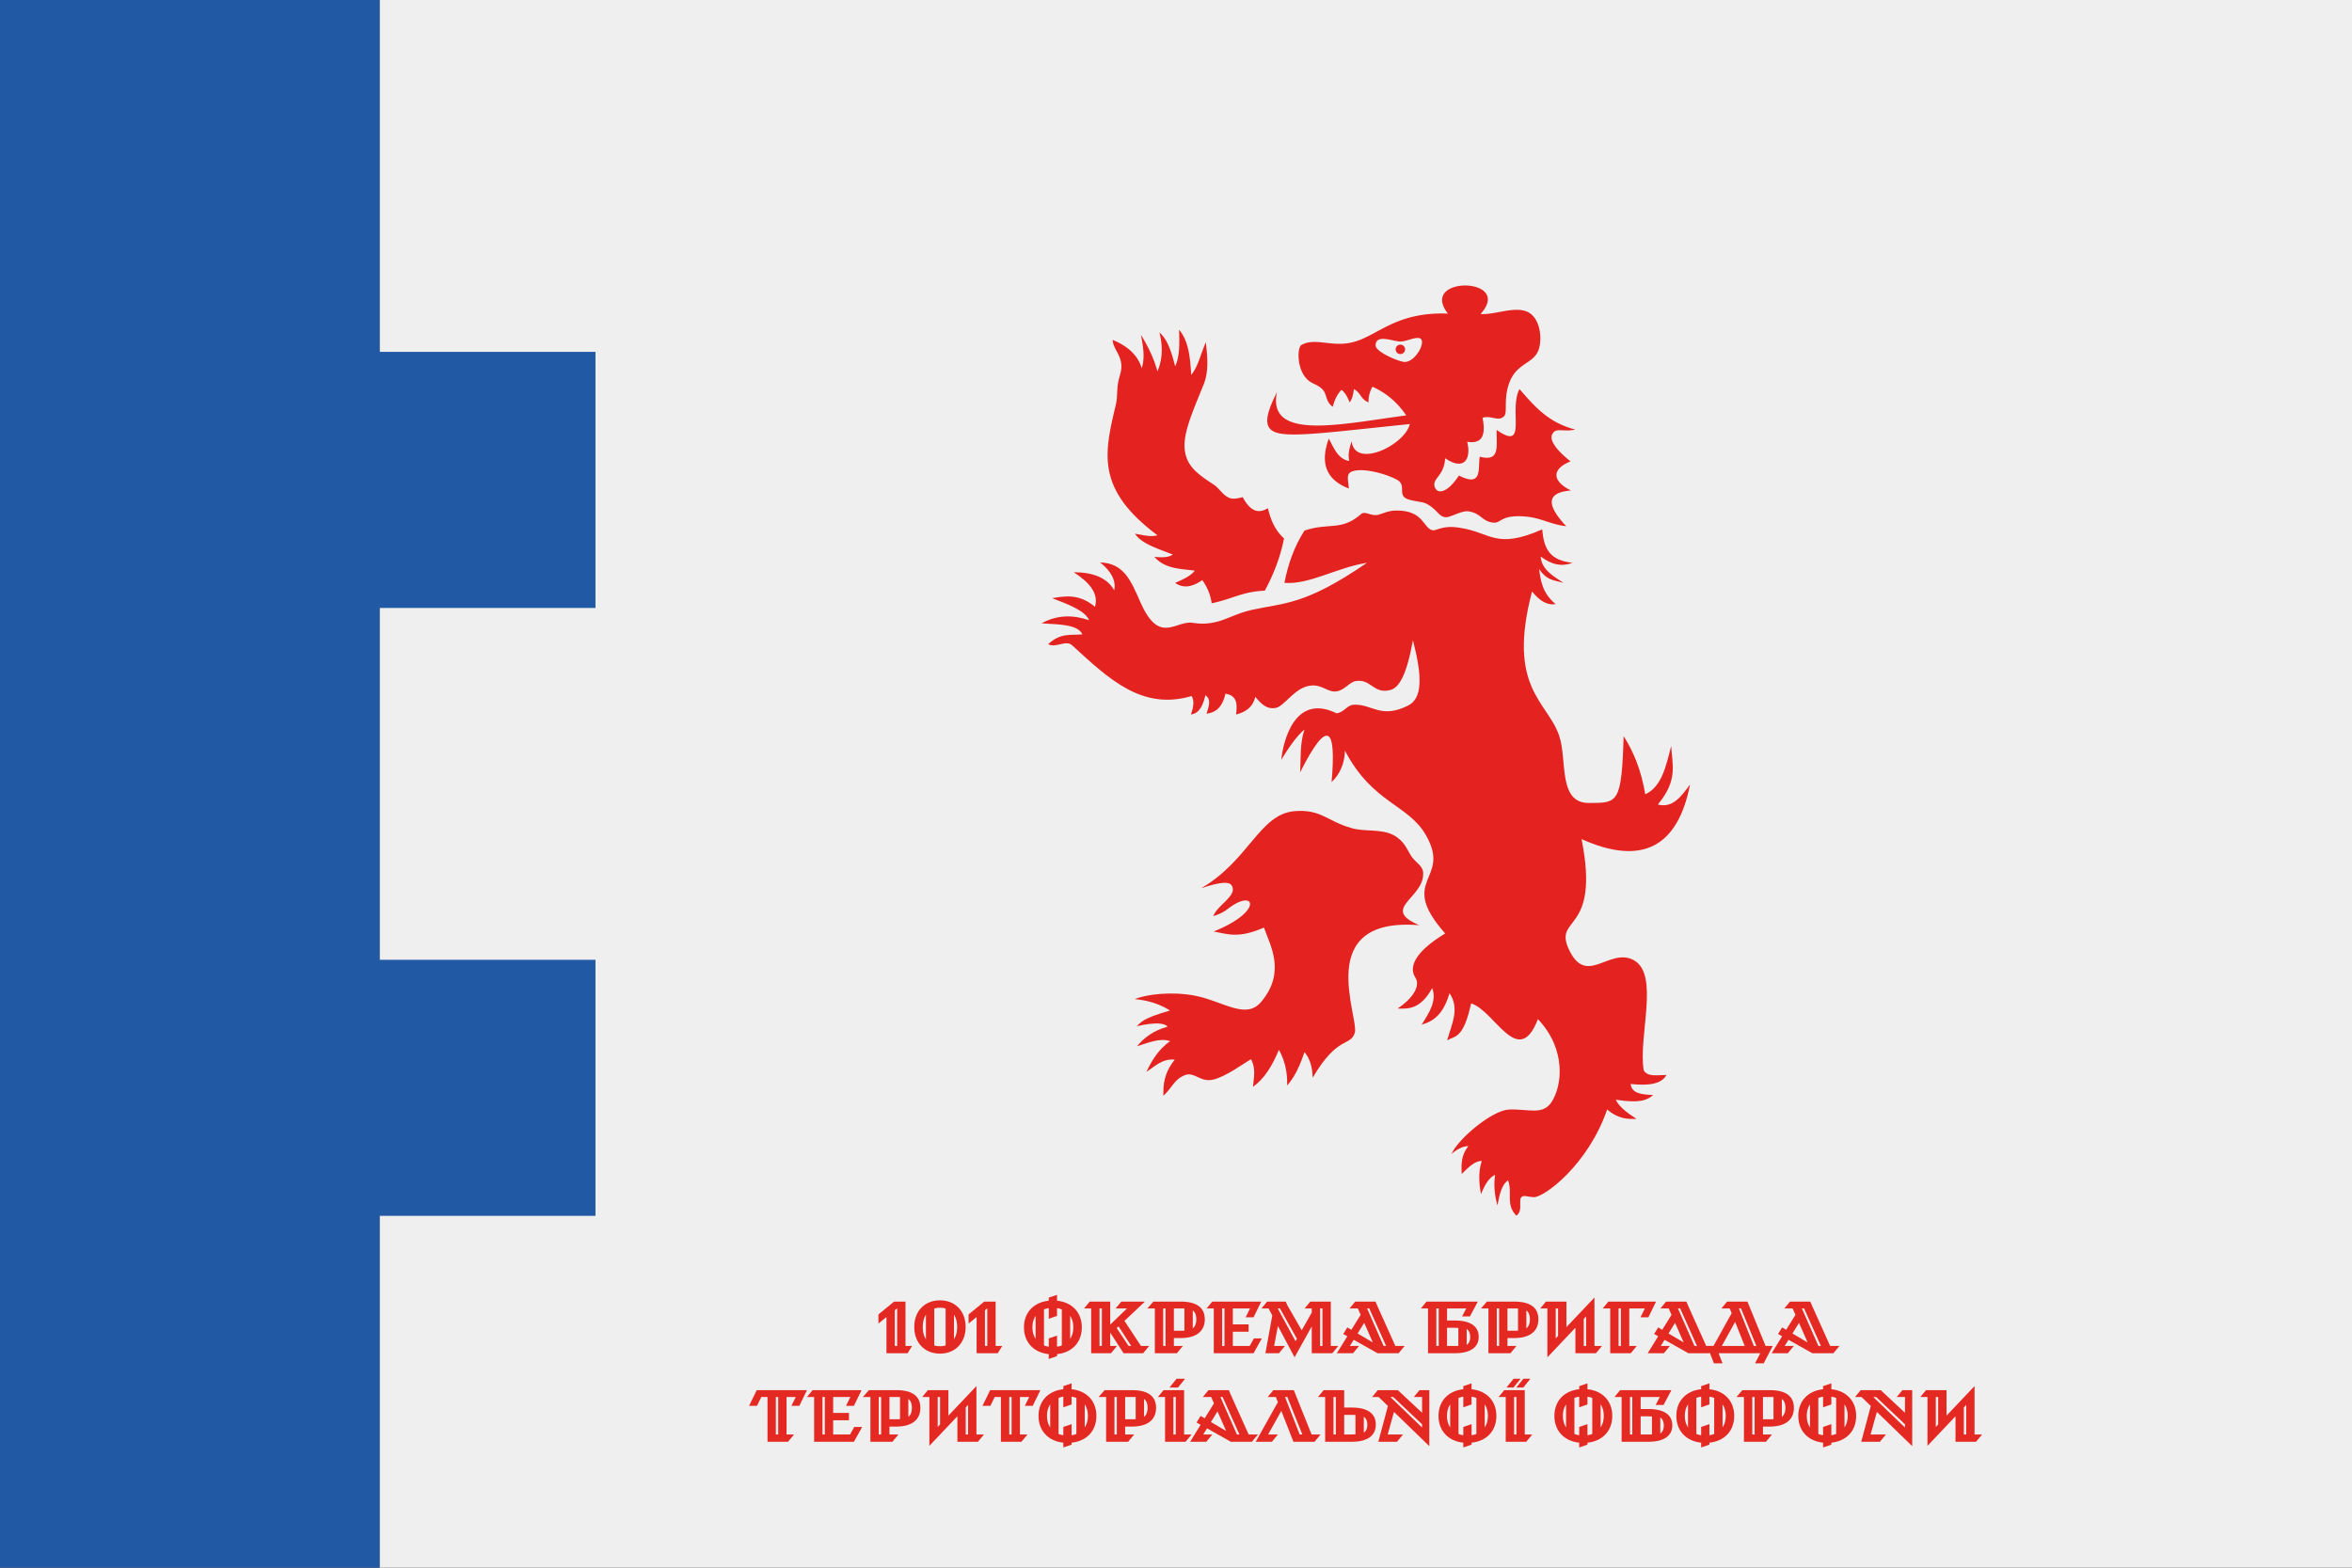 <svg id="Слой_1" data-name="Слой 1" xmlns="http://www.w3.org/2000/svg" viewBox="0 0 3825 2550"><rect x="0" y="0" width="3825" height="2550" fill="#333333" stroke="none"/><defs><style>.cls-1{fill:#efefef;}.cls-2{fill:#2259a5;}.cls-3{fill:#e42822;}.cls-4{fill:#e42320;}</style></defs><rect class="cls-1" x="617.277" width="3207.723" height="2550"/><polygon class="cls-2" points="617.277 988.839 617.277 1561.159 968.416 1561.159 968.416 1977.679 617.277 1977.679 617.277 2549.999 0 2549.999 0 0 617.277 0 617.277 572.32 968.416 572.32 968.416 988.839 617.277 988.839"/><path class="cls-3" d="M1428.558,2138.071l25.436-20.879h18.6v72.117h10.8l-7.439,11.879h-34.314v-58.917l-13.078,10.559Zm30.475,51.238v-61.2l-3.84,3.12v58.078Z"/><path class="cls-3" d="M1528.617,2115.152c24.836,0,41.753,17.519,41.753,43.318,0,25.679-16.917,43.318-41.753,43.318s-41.753-17.639-41.753-43.318C1486.864,2132.671,1503.781,2115.152,1528.617,2115.152Zm-22.8,23.4c-3.36,5.16-5.159,11.88-5.159,19.919s1.8,14.759,5.159,19.92Zm32.034-10.079a32.966,32.966,0,0,0-18.477,0v60a32.99,32.99,0,0,0,18.477,0Zm13.558,10.079v39.839c3.359-5.161,5.159-11.88,5.159-19.92S1554.772,2143.711,1551.413,2138.551Z"/><path class="cls-3" d="M1575.163,2138.071l25.436-20.879h18.6v72.117h10.8l-7.439,11.879h-34.314v-58.917l-13.078,10.559Zm30.475,51.238v-61.2l-3.84,3.12v58.078Z"/><path class="cls-3" d="M1705.574,2202.628c-24.236-2.52-40.313-19.079-40.313-43.558,0-24.359,16.077-40.8,40.313-43.318v-5.04l13.438-4.56v9.6c24.355,2.519,40.313,18.959,40.313,43.318,0,24.6-15.958,41.038-40.313,43.558v3.24l-13.438,4.56Zm-21.357-24.839v-37.318c-3.359,4.92-5.159,11.16-5.159,18.6S1680.858,2172.75,1684.217,2177.789Zm21.357-49.918a32.371,32.371,0,0,0-7.8,2.04v58.558a32.371,32.371,0,0,0,7.8,2.04v-13.44l13.438-4.559v18a32.363,32.363,0,0,0,7.8-2.04v-58.558a32.363,32.363,0,0,0-7.8-2.04v12.6l-13.438,4.679Zm34.794,49.918c3.36-5.039,5.159-11.279,5.159-18.719s-1.8-13.8-5.159-18.719Z"/><path class="cls-3" d="M1774.556,2128.352h-11.638l9.238-11.16h33.355v37.438l27.235-26.278h-18.477l9.239-11.16H1861.9l-33.234,31.319,26.875,40.8h13.318l-9.839,11.879h-31.794l-21.716-33.6v21.719h11.038l-9.839,11.879h-32.154Zm17.4,60.957v-60.957h-3.839v60.957Zm47.752,0-20.637-31.8-3,2.76,19.317,29.038Z"/><path class="cls-3" d="M1909.046,2176.47v12.839h14.639l-9.839,11.879h-35.754v-72.836h-12.238l9.838-11.16h44.273c26.275,0,39.353,9.839,39.353,28.8,0,18.839-13.078,30.479-39.353,30.479Zm-13.557,12.839v-60.957h-3.84v60.957Zm24.835-24.719a45.32,45.32,0,0,0,5.88-.24v-36h-17.158v36.238Zm19.438-3.84c3.959-3.239,5.759-8.279,5.759-14.879,0-6.36-1.8-11.4-5.759-14.28Z"/><path class="cls-3" d="M1973.949,2128.352h-11.638l9.119-11.16H2051.1l-12.478,25.559H2025.78l7.079-14.4H2004.9v25.919h25.676v11.878H2004.9v23.16h27.476l6.839-12.24h12.838l-13.438,24.119h-64.669Zm17.4,60.957v-60.957h-3.839v60.957Z"/><path class="cls-3" d="M2078.206,2156.79l-6.119,32.519h17.637l-9.838,11.879h-21.957l11.158-61.437-6-11.4H2051.45l9.238-11.16h30.236l3.6,7.8h.12l22.316,38.879,16.317-28.919v-6.6h-11.637l9.238-11.16h33.354v72.117h12.238l-9.838,11.879h-33.355v-43.677l-27.955,50.277Zm30.954,20.879-27.595-49.317h-3.6l28.915,53.277Zm41.514,11.64v-60.957h-3.84v60.957Z"/><path class="cls-3" d="M2201.535,2179.35l-6.239,9.959h14.878l-9.839,11.879H2174.06l17.037-27.6-6.6-3.72,6.6-10.68,6.6,3.84,15.118-24.359-4.559-10.319H2194.7l9.239-11.16h32.994l3.359,7.8,28.915,64.318h15.118l-9.839,11.879h-34.194Zm31.074,4.319-14.037-31.918-10.678,17.279Zm21.6,5.64-27.355-60.957h-3.6l26.876,60.957Z"/><path class="cls-3" d="M2322.346,2128.352h-11.639l9.238-11.16h83.387l-12.838,24.119h-12.838l6.839-12.959H2353.3v19.559h12.478c26.276,0,38.993,9.839,38.993,26.519,0,16.919-13.078,26.758-39.353,26.758h-43.072Zm17.4,60.957v-60.957H2335.9v60.957Zm31.915,0V2160.03c-1.8-.12-3.719-.24-5.879-.24H2353.3v29.519Zm13.558-1.68c3.959-2.64,5.759-7.079,5.759-12.72,0-5.879-1.8-10.439-5.759-13.319Z"/><path class="cls-3" d="M2451.557,2176.47v12.839h14.637l-9.839,11.879H2420.6v-72.836h-12.239l9.839-11.16h44.273c26.275,0,39.353,9.839,39.353,28.8,0,18.839-13.078,30.479-39.353,30.479ZM2438,2189.309v-60.957h-3.84v60.957Zm24.835-24.719a45.32,45.32,0,0,0,5.88-.24v-36h-17.157v36.238Zm19.437-3.84c3.959-3.239,5.759-8.279,5.759-14.879,0-6.36-1.8-11.4-5.759-14.28Z"/><path class="cls-3" d="M2514.059,2117.192h33.354v41.518l45.593-48.118v78.717h12.238l-9.839,11.879h-33.354V2159.67l-45.592,48.118v-79.436H2504.82Zm19.8,55.8v-44.637h-3.838v48.717Zm45.593,16.32v-48l-3.84,4.08v43.918Z"/><path class="cls-3" d="M2615.674,2117.192h77.508l-12.479,25.559h-12.838l7.079-14.4h-25.315v60.957h12.237l-9.838,11.879h-33.354v-72.836h-12.238Zm20.4,72.117v-60.957h-3.84v60.957Z"/><path class="cls-3" d="M2707.094,2179.35l-6.24,9.959h14.878l-9.838,11.879h-26.276l17.037-27.6-6.6-3.72,6.6-10.68,6.6,3.84,15.117-24.359-4.558-10.319h-13.558l9.238-11.16h32.994l3.36,7.8,28.915,64.318h15.118l-9.839,11.879h-34.194Zm31.074,4.319-14.037-31.918-10.679,17.279Zm21.6,5.64-27.356-60.957h-3.6l26.876,60.957Z"/><path class="cls-3" d="M2808.709,2117.192h33.115l29.515,72.117h11.638l-14.757,28.319h-14.038l8.518-16.44h-67.788l6.479,16.44h-14.037l-11.159-28.319h10.438l29.515-53.278-3.12-7.679h-13.557Zm28.676,72.117-15.6-39.119-21.6,39.119Zm18.957,0-24.956-60.957h-3.48l24.356,60.957Z"/><path class="cls-3" d="M2908.645,2179.35l-6.24,9.959h14.878l-9.839,11.879h-26.275l17.037-27.6-6.6-3.72,6.6-10.68,6.6,3.84,15.117-24.359-4.559-10.319h-13.557l9.238-11.16h32.994l3.359,7.8,28.916,64.318h15.118l-9.839,11.879h-34.2Zm31.074,4.319-14.037-31.918L2915,2169.03Zm21.6,5.64-27.355-60.957h-3.6l26.876,60.957Z"/><path class="cls-3" d="M1248.184,2272.352h-10.079l-7.079,14.4h-12.838l12.479-25.559h81.706l-12.478,25.559h-12.838l7.079-14.4h-15v60.957h12.238l-9.838,11.879h-33.354Zm17.4,60.957v-60.957h-3.84v60.957Z"/><path class="cls-3" d="M1324,2272.352h-11.638l9.118-11.16h79.667l-12.478,25.559h-12.838l7.079-14.4h-27.955v25.919h25.676v11.878h-25.676v23.16h27.475l6.839-12.24h12.838l-13.438,24.119H1324Zm17.4,60.957v-60.957h-3.839v60.957Z"/><path class="cls-3" d="M1446.5,2320.47v12.839h14.637l-9.838,11.879h-35.754v-72.836H1403.3l9.839-11.16h44.272c26.275,0,39.354,9.839,39.354,28.8,0,18.839-13.079,30.479-39.354,30.479Zm-13.558,12.839v-60.957H1429.1v60.957Zm24.836-24.719a45.3,45.3,0,0,0,5.879-.24v-36H1446.5v36.238Zm19.436-3.84c3.96-3.239,5.76-8.279,5.76-14.879,0-6.36-1.8-11.4-5.76-14.28Z"/><path class="cls-3" d="M1509,2261.192h33.354v41.518l45.592-48.118v78.717h12.238l-9.838,11.879H1556.99V2303.67l-45.592,48.118v-79.436H1499.76Zm19.8,55.8v-44.637h-3.839v48.717Zm45.593,16.32v-48l-3.84,4.08v43.918Z"/><path class="cls-3" d="M1627.772,2272.352h-10.079l-7.078,14.4h-12.838l12.478-25.559h81.706l-12.478,25.559h-12.837l7.078-14.4h-15v60.957h12.237l-9.838,11.879h-33.354Zm17.4,60.957v-60.957h-3.839v60.957Z"/><path class="cls-3" d="M1729.269,2346.628c-24.236-2.52-40.313-19.079-40.313-43.558,0-24.359,16.077-40.8,40.313-43.318v-5.04l13.438-4.56v9.6c24.356,2.519,40.313,18.959,40.313,43.318,0,24.6-15.957,41.038-40.313,43.558v3.24l-13.438,4.56Zm-21.356-24.839v-37.318c-3.36,4.92-5.16,11.16-5.16,18.6S1704.553,2316.75,1707.913,2321.789Zm21.356-49.918a32.383,32.383,0,0,0-7.8,2.04v58.558a32.383,32.383,0,0,0,7.8,2.04v-13.44l13.438-4.559v18a32.363,32.363,0,0,0,7.8-2.04v-58.558a32.363,32.363,0,0,0-7.8-2.04v12.6l-13.438,4.679Zm34.794,49.918c3.36-5.039,5.159-11.279,5.159-18.719s-1.8-13.8-5.159-18.719Z"/><path class="cls-3" d="M1829.805,2320.47v12.839h14.638l-9.839,11.879h-35.753v-72.836h-12.238l9.838-11.16h44.273c26.275,0,39.353,9.839,39.353,28.8,0,18.839-13.078,30.479-39.353,30.479Zm-13.557,12.839v-60.957h-3.84v60.957Zm24.835-24.719a45.3,45.3,0,0,0,5.879-.24v-36h-17.157v36.238Zm19.437-3.84c3.959-3.239,5.759-8.279,5.759-14.879,0-6.36-1.8-11.4-5.759-14.28Z"/><path class="cls-3" d="M1894.708,2272.352H1883.07l9.239-11.16h33.354v72.117H1937.9l-9.838,11.879h-33.355Zm18.717-29.639h13.8l-11.518,14.279h-13.8Zm-1.32,90.6v-60.957h-3.839v60.957Z"/><path class="cls-3" d="M1962.972,2323.35l-6.24,9.959h14.878l-9.839,11.879H1935.5l17.037-27.6-6.6-3.72,6.6-10.68,6.6,3.84,15.118-24.359-4.56-10.319h-13.557l9.238-11.16h32.994l3.36,7.8,28.915,64.318h15.118l-9.839,11.879h-34.194Zm31.074,4.319-14.037-31.918-10.679,17.279Zm21.6,5.64-27.356-60.957h-3.6l26.875,60.957Z"/><path class="cls-3" d="M2083.781,2294.91l-21.475,38.4h15.957l-9.839,11.879h-26.276l36-64.437-3.24-8.4h-13.318l9.239-11.16h33.235l28.915,72.117h14.637l-9.839,11.879h-34.314Zm34.2,38.4-24.476-60.957h-3.72l23.876,60.957Z"/><path class="cls-3" d="M2237.468,2317.229c0,17.64-13.078,27.959-39.354,27.959h-43.072v-72.836H2143.4l9.239-11.16H2186v28.319h12.479C2224.75,2289.511,2237.468,2299.83,2237.468,2317.229Zm-65.03,16.08v-60.957H2168.6v60.957Zm26.037,0c2.159,0,4.079-.121,5.879-.24V2301.63c-1.8-.119-3.72-.239-5.879-.239H2186v31.918Zm19.436-2.88c3.959-2.76,5.759-7.2,5.759-12.959s-1.8-10.32-5.759-13.08Z"/><path class="cls-3" d="M2266.977,2296.591l-10.2,36.718h24.955l-9.837,11.879H2241.54l15.6-58.2-15.117-14.639h-10.559l9.238-11.16h32.515l39.473,36.838v-25.678h-13.437l9.238-11.16h15.957v91.077Zm45.711,25.438v-5.279l-46.912-44.4H2261.1Z"/><path class="cls-3" d="M2379.751,2346.628c-24.236-2.52-40.313-19.079-40.313-43.558,0-24.359,16.077-40.8,40.313-43.318v-5.04l13.437-4.56v9.6c24.356,2.519,40.314,18.959,40.314,43.318,0,24.6-15.958,41.038-40.314,43.558v3.24l-13.437,4.56Zm-21.356-24.839v-37.318c-3.36,4.92-5.16,11.16-5.16,18.6S2355.035,2316.75,2358.4,2321.789Zm21.356-49.918a32.371,32.371,0,0,0-7.8,2.04v58.558a32.371,32.371,0,0,0,7.8,2.04v-13.44l13.437-4.559v18a32.371,32.371,0,0,0,7.8-2.04v-58.558a32.371,32.371,0,0,0-7.8-2.04v12.6l-13.437,4.679Zm34.794,49.918c3.359-5.039,5.159-11.279,5.159-18.719s-1.8-13.8-5.159-18.719Z"/><path class="cls-3" d="M2448.732,2272.352h-11.638l9.238-11.16h33.355v72.117h12.238l-9.838,11.879h-33.355Zm12.718-29.639h11.4l-11.518,14.279h-11.4Zm4.679,90.6v-60.957h-3.839v60.957Zm11.278-90.6h11.4l-11.519,14.279h-11.4Z"/><path class="cls-3" d="M2568.226,2346.628c-24.237-2.52-40.314-19.079-40.314-43.558,0-24.359,16.077-40.8,40.314-43.318v-5.04l13.437-4.56v9.6c24.356,2.519,40.314,18.959,40.314,43.318,0,24.6-15.958,41.038-40.314,43.558v3.24l-13.437,4.56Zm-21.357-24.839v-37.318c-3.359,4.92-5.159,11.16-5.159,18.6S2543.51,2316.75,2546.869,2321.789Zm21.357-49.918a32.359,32.359,0,0,0-7.8,2.04v58.558a32.359,32.359,0,0,0,7.8,2.04v-13.44l13.437-4.559v18a32.371,32.371,0,0,0,7.8-2.04v-58.558a32.371,32.371,0,0,0-7.8-2.04v12.6l-13.437,4.679Zm34.794,49.918c3.359-5.039,5.159-11.279,5.159-18.719s-1.8-13.8-5.159-18.719Z"/><path class="cls-3" d="M2637.207,2272.352h-11.639l9.239-11.16h83.386l-12.838,24.119h-12.837l6.838-12.959h-31.2v19.559h12.479c26.275,0,38.993,9.839,38.993,26.519,0,16.919-13.078,26.758-39.354,26.758h-43.072Zm17.4,60.957v-60.957h-3.839v60.957Zm31.915,0V2304.03c-1.8-.12-3.72-.24-5.879-.24h-12.479v29.519Zm13.557-1.68c3.959-2.64,5.759-7.079,5.759-12.72,0-5.879-1.8-10.439-5.759-13.319Z"/><path class="cls-3" d="M2766.538,2346.628c-24.236-2.52-40.313-19.079-40.313-43.558,0-24.359,16.077-40.8,40.313-43.318v-5.04l13.438-4.56v9.6c24.355,2.519,40.313,18.959,40.313,43.318,0,24.6-15.958,41.038-40.313,43.558v3.24l-13.438,4.56Zm-21.356-24.839v-37.318c-3.36,4.92-5.16,11.16-5.16,18.6S2741.822,2316.75,2745.182,2321.789Zm21.356-49.918a32.371,32.371,0,0,0-7.8,2.04v58.558a32.371,32.371,0,0,0,7.8,2.04v-13.44l13.438-4.559v18a32.375,32.375,0,0,0,7.8-2.04v-58.558a32.375,32.375,0,0,0-7.8-2.04v12.6l-13.438,4.679Zm34.794,49.918c3.359-5.039,5.159-11.279,5.159-18.719s-1.8-13.8-5.159-18.719Z"/><path class="cls-3" d="M2867.074,2320.47v12.839h14.638l-9.839,11.879h-35.754v-72.836h-12.238l9.839-11.16h44.272c26.276,0,39.354,9.839,39.354,28.8,0,18.839-13.078,30.479-39.354,30.479Zm-13.557,12.839v-60.957h-3.84v60.957Zm24.835-24.719a45.3,45.3,0,0,0,5.879-.24v-36h-17.157v36.238Zm19.437-3.84c3.959-3.239,5.759-8.279,5.759-14.879,0-6.36-1.8-11.4-5.759-14.28Z"/><path class="cls-3" d="M2964.851,2346.628c-24.237-2.52-40.314-19.079-40.314-43.558,0-24.359,16.077-40.8,40.314-43.318v-5.04l13.437-4.56v9.6c24.356,2.519,40.314,18.959,40.314,43.318,0,24.6-15.958,41.038-40.314,43.558v3.24l-13.437,4.56Zm-21.357-24.839v-37.318c-3.359,4.92-5.159,11.16-5.159,18.6S2940.135,2316.75,2943.494,2321.789Zm21.357-49.918a32.359,32.359,0,0,0-7.8,2.04v58.558a32.359,32.359,0,0,0,7.8,2.04v-13.44l13.437-4.559v18a32.371,32.371,0,0,0,7.8-2.04v-58.558a32.371,32.371,0,0,0-7.8-2.04v12.6l-13.437,4.679Zm34.794,49.918c3.359-5.039,5.159-11.279,5.159-18.719s-1.8-13.8-5.159-18.719Z"/><path class="cls-3" d="M3052.311,2296.591l-10.2,36.718h24.955l-9.838,11.879h-30.355l15.6-58.2-15.118-14.639H3016.8l9.238-11.16h32.515l39.473,36.838v-25.678h-13.437l9.238-11.16h15.957v91.077Zm45.711,25.438v-5.279l-46.912-44.4h-4.679Z"/><path class="cls-3" d="M3132.208,2261.192h33.355v41.518l45.592-48.118v78.717h12.239l-9.839,11.879H3180.2V2303.67l-45.592,48.118v-79.436H3122.97Zm19.8,55.8v-44.637h-3.839v48.717Zm45.593,16.32v-48l-3.84,4.08v43.918Z"/><path class="cls-4" d="M2508.139,861.105c2.557,33.886,14.063,50.509,49.219,54.345-16.62,6.393-33.239,3.836-51.776-10.23,1.279,20.459,19.176,31.328,37.074,42.836-19.815-5.114-27.486-5.114-39.63-22.377,2.556,19.82,5.752,39.64,26.846,56.9-14.7,2.558-26.846-6.393-38.352-20.459-41.548,157.279,25.568,179.017,44.105,234.641,13.423,38.36-2.557,109.967,48.579,109.328,46.662,0,53.054,1.279,56.25-108.689,15.98,24.934,28.764,55.623,35.156,94.623,26.846-12.147,33.877-46.033,42.187-78.64,1.278,28.771,12.145,54.984-21.733,95.263,24.29,6.394,38.352-13.426,52.414-32.606-19.815,101.656-77.982,132.984-176.419,88.869,30.682,154.083-45.383,124.673-21.093,178.378,28.764,63.3,65.837-3.2,106.107,18.541,42.187,23.656,7.031,123.394,15.98,179.017,6.392,11.508,23.011,7.672,37.073,7.672-7.67,14.7-28.764,17.9-58.167,14.7,1.279,15.984,19.815,17.263,36.435,17.9-8.31,7.672-20.455,14.066-60.724,7.672,5.752,12.148,19.176,21.738,33.877,31.328-14.7,0-28.764.639-47.94-15.344-30.681,89.508-102.272,143.213-119.53,142.574-7.671-.639-12.145-1.918-15.341-1.918-13.423.639.639,23.017-12.784,31.967-17.9-18.541-5.753-36.442-13.423-57.541-11.506,8.312-14.063,24.935-17.259,40.918-4.474-15.983-6.392-32.606-3.835-49.869-10.866,5.115-17.258,17.9-23.011,31.328-3.2-17.9-4.474-35.8,1.278-53.7-10.866-.639-21.732,10.23-32.6,21.1-.639-15.345-1.278-30.05,10.867-45.394-8.949,0-18.537,5.115-27.486,12.787,11.506-25.574,66.477-70.968,93.323-72.246,31.96-1.279,54.332,9.59,69.034-11.508,17.9-26.853,24.929-86.312-21.733-135.542-31.96,82.476-70.312-14.066-108.664-25.574-12.784,58.181-26.207,52.427-38.991,60.1,7.031-25.574,21.093-51.787,3.835-76.722-10.227,35.164-26.846,46.033-45.383,51.148,12.784-19.82,24.929-39,17.258-59.46-19.176,34.525-38.352,33.886-56.249,33.247,22.372-14.706,38.352-35.8,28.764-50.509s-5.114-39,48.579-71.607c-79.261-89.508,11.505-85.672-31.321-159.837-28.764-50.508-86.292-51.147-131.675-137.459-.639,21.1-8.31,38.361-21.733,51.148,7.671-86.952-5.113-107.411-51.136-15.984,1.279-23.017-.639-46.673,7.031-69.689-12.784,10.869-25.568,29.41-37.712,49.23,3.2-31.328,22.372-108.689,90.127-75.443,14.062-2.558,15.98-14.066,29.4-14.066,28.125-.639,42.826,23.017,85.653,1.918,24.928-11.508,24.289-47.312,8.949-106.771-10.228,56.263-22.372,78-37.713,81.2-26.847,6.394-30.682-19.18-55.611-14.7-10.227,1.918-17.9,14.7-30.681,16.623-14.7,2.558-24.29-12.787-44.744-8.951-23.651,3.836-40.27,32.607-53.693,35.8-15.341,3.2-24.29-6.394-33.878-17.9-4.474,17.9-16.619,24.935-31.32,28.771,1.917-15.984,2.556-30.689-17.259-33.886-5.753,24.935-17.9,30.689-30.681,32.607,3.2-11.508,8.309-23.016-1.918-30.049-5.753,24.934-14.7,30.049-23.65,31.328,4.474-12.148,5.752-22.377,1.278-30.05-80.539,23.656-133.593-26.852-194.317-82.475-10.227-9.591-26.846,5.114-38.991-1.918,20.455-19.181,37.713-14.066,55.611-15.984-7.671-16.623-38.992-15.984-66.477-17.9,26.846-14.705,52.414-13.426,77.343-5.115-6.392-15.344-33.238-25.574-60.085-35.8,22.372-3.836,44.744-7.033,69.673,14.066,6.392-21.738-8.949-39.64-34.517-56.263,31.321,0,54.332,8.951,65.838,29.41,3.2-15.984-5.114-31.328-23.011-45.394,38.352,1.279,49.857,28.771,65.2,63.935,29.4,67.132,53.693,34.525,81.178,33.885,5.753,0,18.537,4.476,40.909-.639,17.9-3.836,33.878-14.066,58.806-19.82,54.332-12.147,86.292-7.032,187.925-76.721-49.218,7.672-93.323,35.8-134.232,32.606,5.753-29.41,15.341-58.18,32.6-85.033,39.631-13.426,60.085,1.279,92.045-26.852,7.031-5.754,15.98,3.836,27.486,1.278,9.588-2.557,16.619-7.032,30.681-7.032,43.466,0,42.827,28.131,57.528,31.967,6.392,1.918,15.98-8.951,45.383-3.836C2425.043,866.22,2432.074,894.351,2508.139,861.105Z"/><path class="cls-4" d="M1953.314,1444.829c77.343-44.754,94.6-119.558,150.851-125.312,44.744-3.836,53.054,15.984,93.962,27.492,21.733,6.394,47.94.639,68.395,11.508,18.537,10.23,21.733,24.3,29.4,35.165s19.176,14.7,18.537,28.131c0,39.639-69.673,56.262-6.392,83.115-173.863-14.066-97.159,150.246-104.829,175.181-7.031,22.377-28.125,3.836-68.394,72.886-.64-17.263-4.475-31.328-13.424-41.558-10.866,31.967-19.176,43.476-28.124,54.344.639-21.737-3.836-40.918-13.424-58.18-10.866,26.213-24.289,47.951-42.187,60.1,1.279-14.705,5.114-29.41-3.2-44.755-13.423,7.672-41.548,28.771-62,33.246s-29.4-12.787-44.744-7.672c-18.537,7.033-20.455,19.82-35.8,33.886,0-17.263,0-35.165,18.536-58.82-20.454-1.918-31.959,10.869-46.022,19.819,8.949-19.18,19.815-36.442,38.352-49.869-15.98-5.754-35.156,2.558-53.693,8.312,11.506-14.066,26.847-25.574,49.858-31.968-5.753-5.754-18.537-7.672-50.5-.639,8.31-7.033,8.31-12.148,54.332-25.574-17.258-10.869-36.434-16.623-57.528-18.541,19.176-7.672,58.806-12.787,97.158-5.754,46.662,8.951,83.1,39.64,108.025,10.869,41.548-48.59,15.341-92.066,5.114-121.476-42.187,18.541-60.085,10.23-81.818,6.393,81.818-32.606,67.755-70.967,24.29-37.721-7.031,5.754-14.7,9.59-24.929,12.787,6.392-17.9,38.352-32.607,30.682-48.59C2000.615,1433.321,1985.913,1433.96,1953.314,1444.829Z"/><path class="cls-4" d="M1809.494,552.94c26.846,10.869,41.548,26.852,47.3,46.033,5.753-18.541,1.917-36.443-1.279-54.345,10.867,17.9,20.455,36.443,26.847,59.46,8.309-19.82,8.949-40.919,3.2-63.3,14.062,12.148,19.815,33.246,25.568,54.984,7.67-15.984,7.031-37.721,6.392-59.459,15.98,19.18,17.9,46.033,19.815,73.525,11.5-14.705,14.062-30.689,23.65-53.066,2.557,22.377,5.114,46.672-3.2,67.771-19.815,49.229-36.434,85.033-30.042,113.164,5.113,23.017,21.733,34.525,46.022,50.509,8.31,5.114,13.423,15.344,23.011,20.459,7.671,4.475,15.98,1.918,24.29,0,13.423,25.574,27.486,26.213,40.909,17.9,4.474,18.542,10.866,35.165,26.207,49.23-5.753,29.41-16.619,58.181-31.321,85.033-35.8,1.279-52.414,13.427-86.292,20.46a84.421,84.421,0,0,0-15.341-37.722c-17.258,12.148-31.96,13.426-44.1,4.475,13.423-5.754,25.568-11.508,31.96-19.819-23.651-3.2-47.94-2.558-65.838-22.377,10.227.639,21.733,1.918,30.042-3.837-24.289-9.59-51.775-17.9-61.363-33.885,12.145,1.918,24.29,5.754,36.435,2.557-100.994-75.443-86.292-133.623-67.755-212.263,3.835-16.623,0-26.852,7.031-49.23C1829.948,581.071,1810.133,570.2,1809.494,552.94Z"/><path class="cls-4" d="M2471.066,632.858c23.65,26.853,46.022,54.345,90.766,65.853-19.815,4.475-31.321-3.836-37.074,7.033-5.752,8.951,4.475,24.934,29.4,44.754-30.682,12.148-30.682,31.967.639,47.312-47.3,3.836-33.239,30.688-7.671,58.18-29.4-3.836-40.269-14.065-69.033-15.983-35.8-2.558-37.074,10.229-47.94,10.229-20.455-1.278-21.094-15.983-42.827-18.541-10.227-1.278-29.4,10.23-35.8,9.59-12.145-.639-12.784-11.508-31.321-21.737-7.031-3.836-21.732-3.836-32.6-8.312-14.7-7.033,0-21.738-15.34-30.689-18.537-10.229-56.889-20.459-74.148-13.426-8.948,3.836-5.752,12.787-4.474,27.492-38.352-14.705-46.662-42.836-32.6-81.2,8.309,15.344,14.7,33.246,33.238,36.443-2.557-11.508.639-21.738,3.835-31.968,5.753,45.394,86.932,5.755,94.6-28.131-137.428,14.066-199.43,23.017-221.163,12.148-18.537-8.951-10.227-33.246,5.113-63.935-16.619,80.558,106.747,51.148,210.3,37.722-12.784-18.542-29.4-35.165-54.971-46.673a49.079,49.079,0,0,0-6.392,25.574c-13.423-5.754-11.506-14.705-23.65-21.738-1.279,7.672-2.557,15.984-7.032,21.738-3.2-7.672-6.392-15.344-13.423-20.459-7.67,8.311-11.5,17.9-14.062,27.492-12.145-8.312-8.949-20.459-16.619-28.131-8.31-8.951-19.176-8.951-26.847-18.541-15.341-17.263-14.062-49.87-7.67-53.706,22.372-12.787,49.218,3.836,83.1-4.475,41.548-10.23,69.673-49.869,155.325-46.672-48.579-62.017,108.025-60.1,53.054.639,23.65,1.918,58.167-14.7,79.261-1.918,19.176,12.147,21.093,45.394,14.7,61.377-8.309,20.459-31.96,20.459-44.744,46.673-13.423,28.77-4.474,53.705-10.866,60.1-9.588,9.59-20.455-1.918-35.156,2.558,6.392,30.688-2.557,42.836-24.929,39,7.031,28.131-5.114,47.951-35.8,26.852-1.918,29.41-20.455,31.968-17.259,45.394,2.557,12.148,18.537,14.7,39.631-17.262,38.991,19.819,30.681-11.509,33.877-30.689,33.878,8.951,26.847-17.262,27.486-43.476C2485.128,735.154,2453.168,667.383,2471.066,632.858Zm-233.947-70.967c0,10.869,38.991,26.852,47.3,26.852,14.7,0,28.764-22.377,28.125-32.606-.639-14.066-23.011-.64-34.517-.64C2267.161,556.137,2237.119,542.071,2237.119,561.891Zm47.94,6.393a7.671,7.671,0,1,0-7.654,7.655A7.672,7.672,0,0,0,2285.059,568.284Z"/></svg>